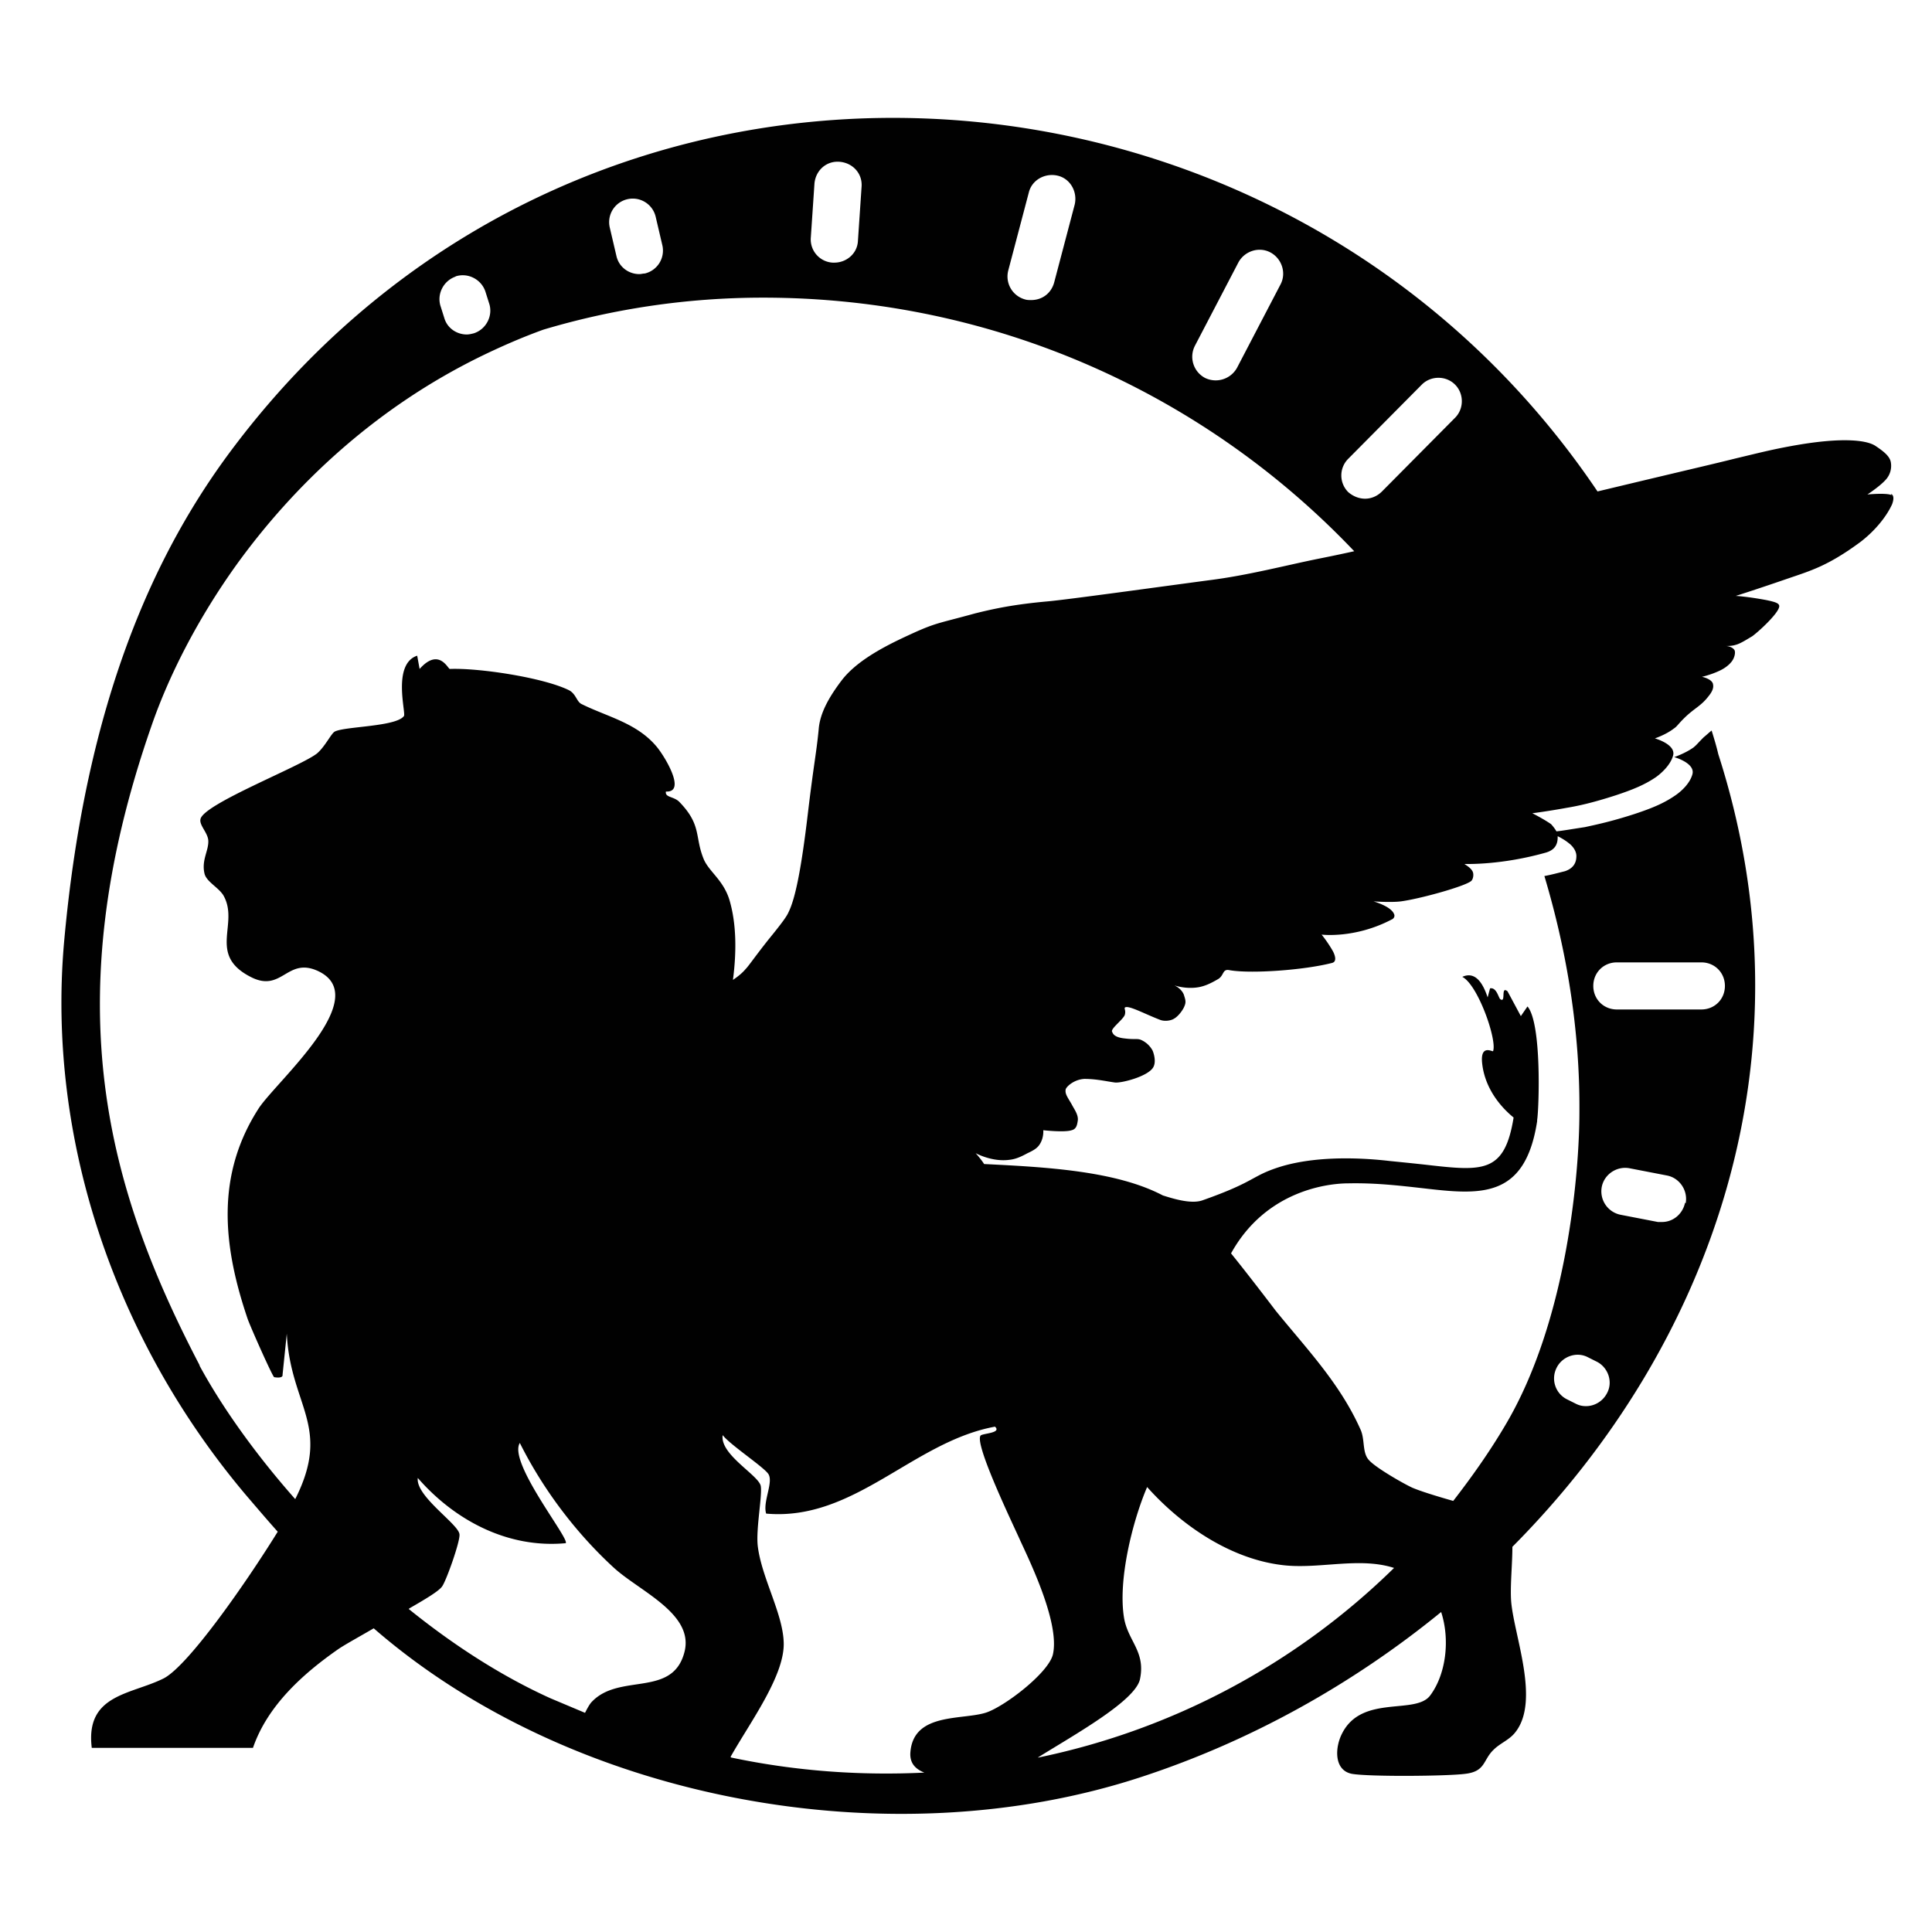 <?xml version="1.0" encoding="UTF-8"?>
<svg data-bbox="1.017 1.952 30.343 28.091" viewBox="0 0 32 32" xmlns="http://www.w3.org/2000/svg" data-type="color">
    <g>
        <path d="M31.33 8.2c-.09-.04-.4-.01-.4-.01s.2-.13.3-.24a.34.34 0 0 0 .09-.28c-.01-.1-.1-.18-.25-.28-.14-.1-.54-.15-1.3-.02-.41.07-.67.14-1.01.22-.44.11-.63.15-2.3.55C21.25.41 9.74-.34 3.89 7.38c-1.3 1.71-2.47 4.2-2.83 8.24-.28 3.23.83 6.56 3.02 9.15.18.21.35.41.52.6-.52.84-1.48 2.22-1.89 2.43-.54.27-1.3.26-1.19 1.15h2.67c.24-.7.83-1.23 1.42-1.64.12-.08.34-.2.58-.34 3.29 2.86 8.56 3.83 12.72 2.46 1.8-.59 3.49-1.53 4.96-2.73.15.46.08 1.03-.18 1.38-.24.33-1.13-.02-1.46.63-.12.23-.14.61.16.67.28.05 1.58.04 1.88 0 .34-.04.29-.23.47-.4.11-.11.26-.16.36-.29.41-.52-.02-1.59-.07-2.16-.02-.25.02-.62.02-.91 3.3-3.32 5.02-8.12 3.41-13.13-.03-.13-.07-.26-.11-.39-.04.03-.08.07-.13.11-.11.11-.11.12-.17.17-.14.1-.32.16-.32.16s.36.1.3.29c-.04.14-.17.27-.29.35-.19.13-.39.21-.66.3-.4.13-.65.18-.83.22-.2.03-.37.06-.47.07a.7.7 0 0 0-.09-.12c-.13-.09-.31-.18-.31-.18s.24-.03.57-.09c.18-.03.42-.08.82-.21.27-.09.47-.17.66-.3.11-.08.24-.21.28-.35.06-.19-.3-.29-.3-.29s.18-.06.31-.16c.06-.04.06-.06.17-.17.17-.17.28-.2.41-.37.09-.11.08-.17.07-.21-.03-.08-.18-.11-.18-.11s.14-.03.29-.1.21-.16.22-.18c.02-.03.05-.11.03-.16-.03-.05-.1-.07-.15-.07.04 0 .11 0 .17-.02.08-.02.2-.1.27-.14.1-.07.45-.39.45-.5 0-.05-.07-.07-.21-.1-.32-.06-.51-.07-.51-.07s.29-.09.87-.29c.38-.13.66-.21 1.19-.6.25-.19.44-.43.53-.63.01-.03.05-.14-.02-.17Zm-8.99-.61 1.21-1.22c.15-.15.4-.15.55 0s.15.4 0 .55l-1.21 1.22c-.08.08-.18.12-.28.12s-.2-.04-.28-.11a.39.39 0 0 1 0-.55Zm-2.55-1.86.72-1.38c.1-.19.34-.27.53-.17s.27.34.17.53l-.72 1.38a.404.404 0 0 1-.53.17.397.397 0 0 1-.17-.53M16.7 4.48l.34-1.29c.05-.21.27-.33.48-.28s.33.27.28.48l-.34 1.29c-.05.18-.2.29-.38.29-.03 0-.07 0-.1-.01a.394.394 0 0 1-.28-.48m-3.21-1.44c.02-.22.2-.38.42-.36s.38.2.36.42l-.06.89c-.01.21-.19.36-.39.36h-.03a.385.385 0 0 1-.36-.42zm-3.1.26c.21-.05.42.08.47.29l.11.47a.39.39 0 0 1-.29.47c-.03 0-.06.01-.09.01-.18 0-.34-.12-.38-.3l-.11-.47a.39.39 0 0 1 .29-.47M7.54 4.58c.2-.07.43.04.5.25l.06.19c.07.2-.04.43-.25.5-.04.01-.08.02-.12.02-.16 0-.32-.1-.37-.27l-.06-.19c-.07-.2.04-.43.25-.5ZM3.31 22.62c-1.52-2.91-2.41-5.98-.8-10.6.28-.81.75-1.75 1.41-2.67.94-1.3 2.28-2.59 4.07-3.46.31-.15.65-.3 1.01-.43 1.14-.34 2.36-.53 3.64-.53 3.85 0 7.33 1.61 9.79 4.2q-.27.06-.57.12c-.55.11-1.19.28-1.83.36-.9.12-2.34.32-2.67.35-.56.05-.89.12-1.21.2-.58.16-.63.15-.99.31-.35.16-.93.42-1.22.8-.22.29-.36.55-.38.81-.04.41-.08.56-.18 1.4-.11.93-.21 1.41-.32 1.63-.03.07-.11.18-.33.45-.23.29-.33.44-.38.49q-.075.09-.21.18c.06-.46.06-.93-.06-1.33-.1-.32-.33-.46-.42-.66-.16-.38-.03-.57-.41-.96-.09-.09-.24-.07-.22-.17.35.02-.03-.6-.16-.75-.33-.39-.82-.49-1.24-.7-.08-.04-.09-.17-.21-.23-.43-.21-1.5-.37-1.97-.35-.03 0-.18-.36-.5 0l-.04-.22c-.42.14-.18.96-.22 1-.13.18-1 .17-1.15.26-.06.04-.16.25-.29.36-.28.22-1.89.84-1.93 1.09-.02.1.12.22.13.35.01.17-.12.33-.06.56.04.13.23.22.31.35.27.47-.27.98.45 1.35.52.27.6-.33 1.11-.1.94.43-.66 1.81-.97 2.27-.72 1.11-.6 2.28-.19 3.49.04.12.4.93.44.97 0 0 .15.03.14-.04l.07-.68c.06 1.2.75 1.53.14 2.74-.69-.78-1.24-1.57-1.59-2.22Zm3.47 4.02c.26-.15.48-.28.54-.36.07-.09.31-.77.29-.87-.02-.17-.73-.63-.69-.93.61.7 1.49 1.17 2.45 1.08.07-.07-.96-1.34-.76-1.66.38.76.92 1.48 1.55 2.06.42.39 1.33.76 1.18 1.39-.19.78-1.08.35-1.54.84-.03.03-.07.1-.11.18l-.57-.24c-.82-.37-1.62-.89-2.35-1.48Zm5.32 2.46c.32-.57.91-1.36.88-1.91-.02-.48-.37-1.07-.43-1.59-.03-.29.08-.84.05-.99-.04-.18-.68-.52-.63-.84.12.16.7.54.76.65.08.14-.1.46-.04.65 1.46.13 2.43-1.19 3.79-1.44.12.11-.22.11-.24.15-.1.15.55 1.49.66 1.74.2.43.65 1.38.54 1.88-.07.31-.82.88-1.12.97-.4.12-1.18 0-1.24.64-.02.19.08.29.23.35-1.04.05-2.11-.02-3.2-.25Zm5.09.01c.61-.38 1.6-.93 1.69-1.29.1-.46-.19-.63-.26-1.01-.11-.63.14-1.62.38-2.18.58.65 1.42 1.22 2.31 1.3.59.05 1.22-.14 1.78.04a11.83 11.83 0 0 1-5.89 3.14Zm10.72-9.19c-.04.19-.2.32-.38.32h-.07l-.62-.12a.396.396 0 0 1-.31-.46c.04-.21.25-.35.46-.31l.62.12c.21.04.35.25.31.46Zm-1.13-3.98h1.4c.22 0 .39.17.39.39s-.17.39-.39.39h-1.4c-.22 0-.39-.17-.39-.39s.17-.39.39-.39m-.48 6.54.14.07c.19.09.28.33.18.52-.07.14-.21.22-.35.22-.06 0-.11-.01-.17-.04l-.14-.07a.387.387 0 0 1-.18-.52c.09-.19.33-.28.52-.18m-.69-8.36c.13-.04.19-.12.19-.25v-.02c.06.03.13.07.19.12.04.03.12.11.12.21 0 .13-.07.21-.19.25-.12.03-.23.06-.34.08.37 1.24.59 2.55.58 3.91 0 .99-.2 3.46-1.23 5.19-.26.44-.55.85-.86 1.25-.28-.08-.54-.16-.68-.22-.17-.08-.6-.33-.71-.45-.12-.12-.07-.33-.14-.5-.34-.77-.89-1.34-1.41-1.98 0 0-.44-.58-.74-.95.58-1.05 1.62-1.16 1.94-1.16.46-.01.87.04 1.23.08.95.11 1.7.19 1.9-1.11v-.02c.03-.18.08-1.6-.16-1.88l-.11.16-.22-.41c-.12-.1-.02.2-.12.13-.03-.02-.06-.2-.17-.18l-.04.15c-.06-.18-.18-.45-.42-.34.26.13.58 1.05.51 1.23 0 .02-.22-.13-.18.21.04.35.24.66.52.89-.15.93-.51.89-1.47.78-.18-.02-.38-.04-.58-.06-.18-.02-1.1-.13-1.83.1-.47.15-.39.24-1.27.55-.19.07-.5-.03-.66-.08-.78-.41-1.95-.47-2.96-.52-.05-.08-.14-.18-.14-.18s.27.15.56.11c.1-.01.19-.05.3-.11.13-.06.18-.1.22-.18.05-.1.04-.2.04-.2s.35.04.47 0c.08-.02.09-.09.1-.15.02-.1-.06-.2-.1-.28-.07-.12-.11-.17-.1-.24 0-.04.13-.17.31-.18.2 0 .36.04.51.06.11.01.54-.1.63-.25.06-.1 0-.26-.01-.28a.4.4 0 0 0-.2-.18c-.06-.02-.1 0-.26-.02-.2-.02-.2-.1-.21-.11-.03-.05.18-.2.21-.28.02-.07-.01-.1 0-.12.05-.05.32.1.58.2.07.03.18.02.24-.02.07-.04.15-.15.17-.21.03-.07.01-.11-.01-.18-.04-.11-.16-.16-.16-.16s.19.07.41.03c.1-.02.19-.06.31-.13.11-.06.07-.18.2-.15.35.06 1.22 0 1.69-.12.09-.02.05-.13.02-.19-.09-.16-.19-.28-.19-.28s.55.07 1.16-.25c.03-.01.06-.05.04-.09-.05-.13-.34-.21-.34-.21s.29.02.45 0c.31-.04 1.07-.25 1.17-.34.02-.02.04-.07.03-.13-.02-.09-.16-.15-.14-.15.03 0 .61.02 1.35-.19" fill="#010101" data-color="1"/>
    </g>
</svg>
